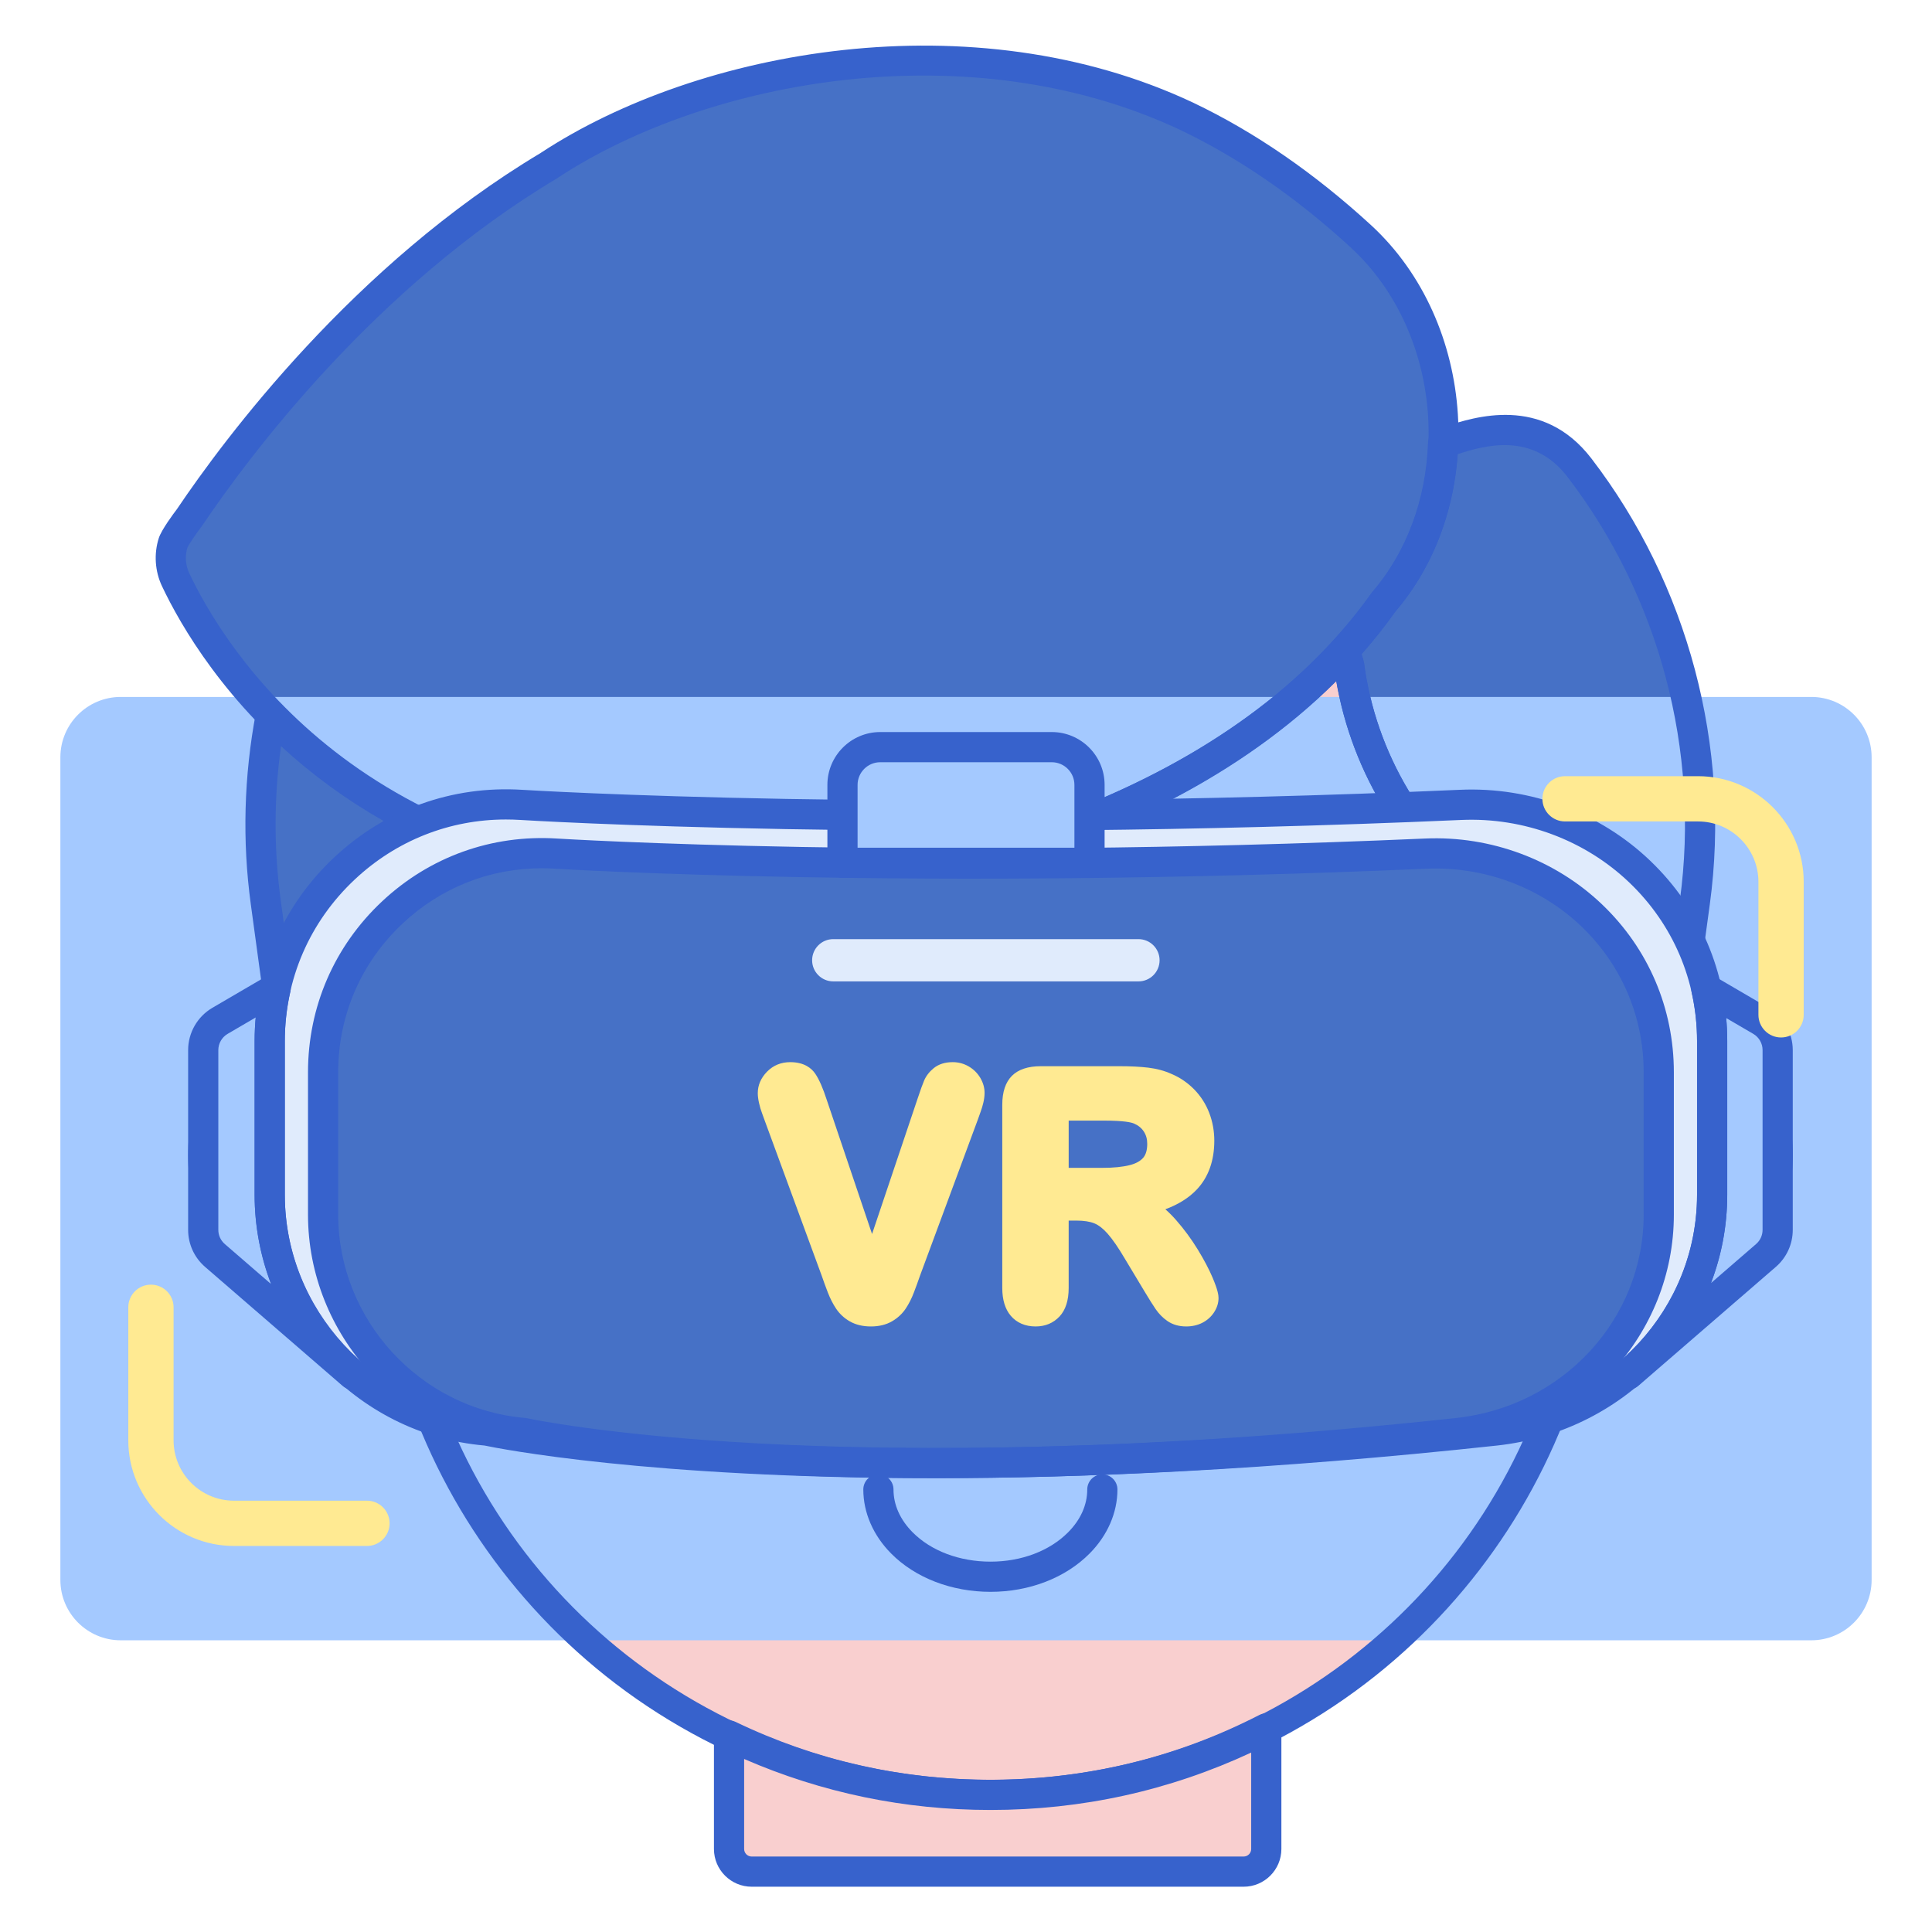 <svg id="Layer_1" enable-background="new 0 0 256 256" height="512" viewBox="0 0 256 256" width="512" xmlns="http://www.w3.org/2000/svg"><g><g><path d="m210.78 129.046-13.301-9.577c-10.494-7.555-17.114-19.017-18.73-31.43l-.572-1.889c-22.907 25.216-60.788 30.059-60.788 30.059s-7.127.949-10.765 1.228c-23.594 1.812-40.982-2.854-53.665-9.759-.813 4.521-1.262 9.167-1.262 13.919v7.448c-.169-.003-.333-.025-.503-.025-13.402 0-24.267 10.767-24.267 24.048s10.865 24.048 24.267 24.048c.88 0 1.748-.052 2.604-.143 8.208 34.872 39.751 60.857 77.44 60.857s69.232-25.985 77.44-60.857c.856.09 1.723.143 2.604.143 13.402 0 24.267-10.767 24.267-24.048.001-13.68-11.451-24.376-24.769-24.022z" fill="#f9cfcf"/></g><g><path d="m209.287 61.973c-6.124-7.983-14.877-4.241-18.072-3.274-.263 8.02-3.082 15.507-7.883 21.082-1.605 2.268-3.343 4.384-5.164 6.387.317 1.019.581 1.869.581 1.87 1.616 12.413 8.236 23.875 18.73 31.43l13.301 9.577c4.362-.106 8.465.93 12.106 2.899l1.687-12.375c2.791-20.469-2.713-41.205-15.286-57.596z" fill="#4671c6"/></g><g><path d="m180.294 31.283c-7.652-7.026-15.367-12.214-23.055-15.875h.005c-29.734-13.993-65.325-6.07-84.429 6.478l.023-.002c-24.756 14.728-41.991 38.16-47.767 46.745-.414.505-1.908 2.606-2.127 3.287-.499 1.556-.412 3.335.326 4.896 5.477 11.593 26.333 45.005 83.354 40.626 3.638-.279 10.765-1.228 10.765-1.228s44.141-5.62 65.943-36.427c11.948-13.878 9.946-36.58-3.038-48.5z" fill="#4671c6"/></g><g><path d="m240 217.348h-224c-4.418 0-8-3.582-8-8v-109c0-4.418 3.582-8 8-8h224c4.418 0 8 3.582 8 8v109c0 4.418-3.582 8-8 8z" fill="#a4c9ff"/></g><g><path d="m131.239 239.83c-18.507 0-36.627-6.317-51.021-17.787-13.729-10.939-23.609-26.14-27.955-42.95-.361.016-.717.023-1.067.023-14.483 0-26.267-11.685-26.267-26.048 0-13.865 10.979-25.234 24.77-26.006v-5.465c0-4.701.436-9.504 1.293-14.274.114-.632.524-1.171 1.104-1.449.58-.277 1.259-.26 1.82.047 14.479 7.884 32.164 11.091 52.556 9.522 3.539-.271 10.583-1.207 10.654-1.217.381-.049 37.443-5.064 59.57-29.422.484-.533 1.222-.766 1.92-.606.703.158 1.266.683 1.475 1.371l.572 1.89c.032.105.055.213.069.322 1.566 12.037 8.097 22.995 17.916 30.064l12.766 9.192c6.765.002 13.392 2.698 18.279 7.458 5.066 4.934 7.856 11.529 7.856 18.572 0 14.363-11.783 26.048-26.267 26.048-.351 0-.706-.008-1.067-.023-4.346 16.811-14.226 32.011-27.955 42.95-14.394 11.471-32.514 17.788-51.021 17.788zm-77.438-64.856c.917 0 1.73.631 1.945 1.542 8.22 34.924 39.264 59.314 75.493 59.314s67.273-24.391 75.493-59.314c.231-.981 1.152-1.63 2.158-1.531.821.088 1.626.132 2.393.132 12.278 0 22.267-9.891 22.267-22.048 0-5.954-2.36-11.532-6.647-15.707-4.283-4.171-10.123-6.463-16.069-6.316-.427.035-.866-.12-1.222-.376l-13.301-9.577c-10.188-7.335-17.13-18.505-19.255-30.876-23.225 23.111-57.894 27.783-59.412 27.977-.283.038-7.215.959-10.865 1.239-20.037 1.542-37.607-1.389-52.287-8.701-.527 3.643-.793 7.287-.793 10.867v7.447c0 .536-.216 1.051-.598 1.427-.383.375-.91.564-1.438.573-.112-.002-.224-.009-.336-.017l-.132-.008c-12.278 0-22.267 9.891-22.267 22.048s9.988 22.048 22.267 22.048c.767 0 1.571-.044 2.393-.132.071-.007.142-.011.213-.011z" fill="#3762cc"/></g><g><path d="m131.255 210.926c-5.171 0-9.972-1.85-13.171-5.075-2.381-2.399-3.691-5.414-3.691-8.488 0-1.104.896-2 2-2s2 .896 2 2c0 2.041.875 4.002 2.531 5.672 2.453 2.473 6.219 3.892 10.331 3.892 4.08 0 7.827-1.419 10.28-3.892 1.656-1.67 2.531-3.631 2.531-5.672 0-1.104.896-2 2-2s2 .896 2 2c0 3.074-1.311 6.089-3.691 8.488-3.199 3.224-7.981 5.075-13.12 5.075z" fill="#3762cc"/></g><g><path d="m91.892 177.609c-5.295 0-9.603-4.307-9.603-9.601v-16.003c0-5.294 4.308-9.602 9.603-9.602 5.294 0 9.601 4.308 9.601 9.602v16.003c0 5.294-4.307 9.601-9.601 9.601z" fill="#3762cc"/></g><g><path d="m170.568 177.609c-5.295 0-9.603-4.307-9.603-9.601v-16.003c0-5.294 4.308-9.602 9.603-9.602 5.294 0 9.601 4.308 9.601 9.602v16.003c0 5.294-4.307 9.601-9.601 9.601z" fill="#3762cc"/></g><g><path d="m35.882 94.76c-1.534 8.108-1.801 16.478-.665 24.809l1.9 13.936c3.973-2.812 8.824-4.486 14.079-4.486.17 0 .334.022.503.026v-7.448c0-4.752.455-9.395 1.269-13.915-7.081-3.854-12.69-8.402-17.086-12.922z" fill="#4671c6"/></g><g><path d="m37.116 135.505c-.271 0-.541-.055-.797-.166-.641-.278-1.091-.871-1.185-1.563l-1.899-13.936c-1.148-8.424-.919-16.987.682-25.452.139-.733.674-1.328 1.389-1.543.715-.218 1.49-.014 2.01.521 4.825 4.962 10.413 9.188 16.608 12.561.758.412 1.165 1.264 1.012 2.112-.821 4.552-1.237 9.113-1.237 13.559v7.449c0 .54-.219 1.058-.606 1.435-.389.377-.912.592-1.451.564-.104-.003-.205-.01-.307-.017-.046-.004-.092-.009-.139-.009-4.648 0-9.117 1.424-12.924 4.118-.343.242-.749.367-1.156.367zm.118-36.636c-.944 6.815-.957 13.671-.036 20.43l1.483 10.882c3.4-1.84 7.142-2.901 11.017-3.119v-5.465c0-4.222.355-8.539 1.059-12.855-4.905-2.794-9.437-6.102-13.523-9.873z" fill="#3762cc"/></g><g><path d="m222.887 133.944c-.327 0-.654-.08-.951-.24-3.44-1.86-7.172-2.745-11.106-2.659-.451.02-.863-.121-1.218-.376l-13.301-9.577c-10.667-7.679-17.775-19.563-19.522-32.626-.088-.285-.294-.947-.529-1.702-.211-.677-.048-1.415.43-1.94 1.897-2.087 3.536-4.114 5.011-6.197.037-.052.076-.102.117-.149 4.524-5.255 7.152-12.302 7.399-19.842.028-.856.599-1.601 1.419-1.849.246-.074.526-.166.838-.269 3.861-1.263 12.909-4.225 19.4 4.239 12.809 16.696 18.525 38.231 15.682 59.083l-1.687 12.375c-.089.65-.49 1.216-1.076 1.513-.285.144-.596.216-.906.216zm-11.472-6.906c3.432.002 6.734.649 9.858 1.931l1.318-9.67c2.699-19.801-2.729-40.252-14.893-56.107v-.002c-4.583-5.974-10.901-4.193-14.558-3.01-.542 7.883-3.438 15.231-8.231 20.833-1.353 1.904-2.83 3.761-4.498 5.648.138.461.235.824.291 1.123l.029-.004c1.566 12.037 8.097 22.995 17.916 30.064z" fill="#3762cc"/></g><g><path d="m96.699 119.827c-51.138.003-70.376-31.873-75.237-42.161-.934-1.973-1.087-4.293-.422-6.363.358-1.12 2.006-3.318 2.399-3.833 6.266-9.304 23.423-32.392 48.183-47.189.031-.022.063-.045.096-.066 20.832-13.683 57.192-20.35 86.377-6.615.028.014.056.027.083.041 8.099 3.868 15.994 9.308 23.469 16.17 14.064 12.912 15.579 36.814 3.264 51.204-22.072 31.102-65.432 36.945-67.268 37.18-.282.037-7.214.958-10.864 1.238-3.488.266-6.851.394-10.08.394zm-22.595-96.394c-.075.062-.156.119-.242.17-24.208 14.401-41.025 37.066-47.133 46.142-.035.053-.072.104-.112.152-.439.535-1.6 2.229-1.785 2.674-.342 1.069-.258 2.319.246 3.385 4.599 9.732 22.84 39.867 71.661 39.869 3.12 0 6.359-.123 9.732-.382 3.54-.271 10.583-1.207 10.654-1.217.443-.057 43.548-5.89 64.573-35.601.037-.052.076-.102.117-.149 11.037-12.817 9.693-34.182-2.875-45.72-7.205-6.615-14.796-11.845-22.563-15.543-.021-.01-.042-.021-.063-.032-27.751-13.018-62.295-6.725-82.21 6.252z" fill="#3762cc"/></g><g><path d="m131.239 237.831c-12.421 0-24.167-2.837-34.637-7.87v15.039c0 1.657 1.343 3 3 3h65.186c1.657 0 3-1.343 3-3v-15.983c-10.943 5.626-23.367 8.814-36.549 8.814z" fill="#f9cfcf"/></g><g><path d="m164.788 250h-65.186c-2.757 0-5-2.243-5-5v-15.04c0-.688.354-1.327.936-1.693.583-.365 1.312-.407 1.931-.109 10.592 5.092 21.954 7.673 33.771 7.673 12.556 0 24.545-2.891 35.635-8.591.618-.32 1.359-.294 1.956.071.595.363.958 1.01.958 1.707v15.982c-.001 2.757-2.244 5-5.001 5zm-66.186-16.926v11.926c0 .552.448 1 1 1h65.187c.552 0 1-.448 1-1v-12.776c-10.837 5.049-22.443 7.606-34.549 7.606-11.364 0-22.328-2.271-32.638-6.756z" fill="#3762cc"/></g><g><path d="m193.528 106.651c18.081-.793 33.341 13.196 33.341 31.294v20.364c0 16.309-12.539 29.494-28.753 31.249-90.198 9.763-133.624 0-133.624 0-16.252-1.354-28.753-14.94-28.753-31.249v-20.364c0-18.098 15.278-32.439 33.341-31.294-.001 0 50.716 3.233 124.448 0z" fill="#e0ebfc"/></g><g><path d="m188.922 113.108c16.743-.734 30.873 12.219 30.873 28.978v18.856c0 15.101-11.611 27.311-26.625 28.936-83.522 9.04-123.733 0-123.733 0-15.049-1.254-26.625-13.835-26.625-28.936v-18.856c0-16.759 14.148-30.038 30.873-28.978 0 0 46.963 2.994 115.237 0z" fill="#4671c6"/></g><g><path d="m150.852 130.04h-40.441c-1.546 0-2.8-1.253-2.8-2.8 0-1.546 1.253-2.8 2.8-2.8h40.441c1.546 0 2.8 1.253 2.8 2.8 0 1.546-1.254 2.8-2.8 2.8z" fill="#e0ebfc"/></g><g><g><path d="m128.37 141.313c-.651-.38-1.366-.573-2.124-.573-1.027 0-1.877.268-2.528.8-.58.475-1.007 1.029-1.268 1.641-.205.477-.491 1.271-.874 2.424l-6.024 17.908-5.993-17.743c-.512-1.584-1.013-2.729-1.535-3.5-.473-.697-1.431-1.529-3.311-1.529-1.222 0-2.257.426-3.079 1.266-.812.832-1.224 1.788-1.224 2.843 0 .384.055.815.169 1.317.105.473.238.92.393 1.328.132.346.26.699.393 1.083l7.5 20.413c.277.804.556 1.564.833 2.282.304.783.666 1.493 1.076 2.111.471.71 1.093 1.288 1.853 1.718.777.439 1.711.661 2.778.661 1.07 0 2.007-.228 2.787-.679.753-.435 1.368-1.007 1.829-1.698.408-.613.769-1.322 1.069-2.107.278-.721.554-1.484.823-2.262l7.644-20.632c.127-.365.253-.72.38-1.065.146-.397.267-.803.365-1.217.107-.456.161-.893.161-1.298 0-.673-.189-1.338-.565-1.978-.371-.628-.886-1.138-1.528-1.514z" fill="#ffea92"/></g><g><path d="m160.687 169.323c-.473-1.118-1.137-2.38-1.974-3.751-.844-1.381-1.816-2.699-2.887-3.921-.458-.521-.929-.993-1.41-1.415 1.736-.647 3.132-1.524 4.166-2.621 1.538-1.631 2.319-3.805 2.319-6.463 0-1.289-.226-2.531-.672-3.692-.452-1.174-1.123-2.221-1.996-3.112-.87-.885-1.886-1.576-2.986-2.038-.926-.422-1.973-.705-3.111-.842-1.064-.127-2.349-.191-3.82-.191h-10.39c-1.702 0-2.995.43-3.842 1.278-.849.848-1.278 2.141-1.278 3.842v24.266c0 1.565.379 2.805 1.125 3.683.785.926 1.921 1.416 3.285 1.416 1.29 0 2.361-.448 3.184-1.331.8-.859 1.205-2.127 1.205-3.768v-8.927h1.032c.972 0 1.769.122 2.367.364.567.229 1.158.687 1.754 1.359.667.754 1.45 1.891 2.332 3.393l2.56 4.259c.618 1.03 1.108 1.81 1.468 2.337.433.637.962 1.174 1.57 1.594.691.477 1.529.719 2.492.719.793 0 1.515-.164 2.144-.489.644-.331 1.163-.796 1.547-1.384.392-.606.591-1.242.591-1.892-.002-.393-.09-1.052-.775-2.673zm-19.082-20.837h4.689c2.649 0 3.606.237 3.945.38.57.239.999.583 1.312 1.052.312.469.464 1.007.464 1.644 0 .815-.18 1.437-.533 1.846-.386.446-.986.774-1.784.976-.945.24-2.148.361-3.576.361h-4.517z" fill="#ffea92"/></g></g><g><path d="m35.738 158.309v-20.364c0-2.405.277-4.741.788-6.986h-.002l-7.376 4.311c-1.374.803-2.219 2.276-2.219 3.868v23.827c0 1.301.565 2.537 1.549 3.388l18.24 15.781h.001c-6.743-5.773-10.981-14.336-10.981-23.825z" fill="#a4c9ff"/></g><g><path d="m233.331 135.27-7.233-4.227c.5 2.214.771 4.521.771 6.902v20.364c0 9.583-4.333 18.084-11.193 23.824h.086l18.24-15.781c.984-.851 1.549-2.087 1.549-3.388v-23.827c-.001-1.592-.846-3.064-2.22-3.867z" fill="#a4c9ff"/></g><g><path d="m46.716 184.133c-.46 0-.923-.158-1.3-.48-.109-.095-.219-.188-.327-.284l-17.92-15.503c-1.424-1.231-2.24-3.018-2.24-4.9v-23.827c0-2.293 1.229-4.437 3.209-5.595l7.378-4.311c.688-.401 1.549-.358 2.191.113.643.471.944 1.278.768 2.056-.488 2.156-.736 4.358-.736 6.544v20.363c0 8.581 3.747 16.711 10.28 22.305l.007.007c.834.722.927 1.981.207 2.817-.396.459-.955.695-1.517.695zm-12.829-49.316-3.73 2.179c-.757.443-1.228 1.264-1.228 2.142v23.827c0 .721.313 1.404.857 1.875l6.119 5.294c-1.418-3.734-2.167-7.735-2.167-11.825v-20.363c0-1.043.05-2.087.149-3.129z" fill="#3762cc"/></g><g><path d="m215.762 184.133c-.841 0-1.636-.526-1.923-1.317s-.092-1.677.554-2.217c6.657-5.571 10.476-13.695 10.476-22.29v-20.363c0-2.167-.243-4.342-.722-6.462-.175-.776.127-1.584.77-2.054.644-.472 1.504-.515 2.19-.113l7.233 4.227h.001c1.979 1.158 3.209 3.302 3.209 5.595v23.827c0 1.883-.816 3.669-2.24 4.9l-18.239 15.78c-.364.314-.829.487-1.309.487zm12.966-49.237c.094 1.014.141 2.032.141 3.049v20.363c0 4.049-.744 8.006-2.152 11.702l5.977-5.171c.545-.471.857-1.154.857-1.875v-23.827c0-.878-.471-1.698-1.228-2.142z" fill="#3762cc"/></g><g><path d="m123.69 195.863c-37.898 0-57.623-3.931-59.494-4.323-17.09-1.492-30.458-16.063-30.458-33.231v-20.363c0-9.312 3.739-17.949 10.528-24.322 6.788-6.372 15.638-9.552 24.939-8.969.507.033 51.474 3.188 124.234-.002l.088 1.998-.088-1.998c9.371-.423 18.555 3.018 25.229 9.406 6.577 6.295 10.199 14.778 10.199 23.887v20.363c0 17.064-13.128 31.354-30.538 33.237-29.904 3.237-54.769 4.317-74.639 4.317zm-56.656-87.277c-7.473 0-14.523 2.785-20.03 7.954-5.975 5.608-9.266 13.21-9.266 21.405v20.363c0 15.147 11.824 27.998 26.919 29.256.091.008.183.021.271.042.433.096 44.239 9.568 132.972-.037 15.374-1.664 26.968-14.243 26.968-29.261v-20.363c0-8.007-3.184-15.464-8.965-20.996-5.891-5.638-14.02-8.667-22.287-8.301-72.997 3.203-124.155.03-124.664-.002-.641-.041-1.282-.06-1.918-.06z" fill="#3762cc"/></g><g><path d="m124.257 195.865c-35.043 0-53.318-3.628-55.115-4.004-15.896-1.392-28.33-14.948-28.33-30.919v-18.855c0-8.664 3.479-16.701 9.796-22.631 6.316-5.929 14.548-8.888 23.204-8.344.469.029 47.653 2.952 115.022-.002 8.715-.383 17.261 2.809 23.472 8.752 6.119 5.856 9.489 13.75 9.489 22.225v18.855c0 15.877-12.214 29.172-28.41 30.925-27.696 2.998-50.724 3.998-69.128 3.998zm-52.467-80.817c-6.882 0-13.374 2.565-18.445 7.325-5.503 5.165-8.533 12.166-8.533 19.714v18.855c0 13.95 10.89 25.785 24.791 26.943.091.008.183.021.271.042.4.09 40.944 8.852 123.081-.037 14.161-1.533 24.84-13.118 24.84-26.948v-18.855c0-7.373-2.932-14.24-8.256-19.335-5.426-5.193-12.92-7.971-20.529-7.646-67.598 2.963-114.982.027-115.452-.002-.592-.038-1.182-.056-1.768-.056zm117.132-1.94h.01z" fill="#3762cc"/></g><g><g><path d="m236 137.471c-1.657 0-3-1.343-3-3v-17.624c0-4.411-3.589-8-8-8h-17.623c-1.657 0-3-1.343-3-3s1.343-3 3-3h17.623c7.72 0 14 6.28 14 14v17.624c0 1.657-1.343 3-3 3z" fill="#ffea92"/></g></g><g><g><path d="m48.624 204.848h-17.624c-7.72 0-14-6.28-14-14v-17.624c0-1.657 1.343-3 3-3s3 1.343 3 3v17.624c0 4.411 3.589 8 8 8h17.624c1.657 0 3 1.343 3 3s-1.344 3-3 3z" fill="#ffea92"/></g></g><g><path d="m144.367 114.326h-32.733v-10.326c0-2.761 2.239-5 5-5h22.733c2.761 0 5 2.239 5 5z" fill="#a4c9ff"/></g><g><path d="m144.366 116.326h-32.732c-1.104 0-2-.896-2-2v-10.326c0-3.859 3.141-7 7-7h22.732c3.859 0 7 3.141 7 7v10.326c0 1.105-.895 2-2 2zm-30.732-4h28.732v-8.326c0-1.654-1.346-3-3-3h-22.732c-1.654 0-3 1.346-3 3z" fill="#3762cc"/></g></g></svg>